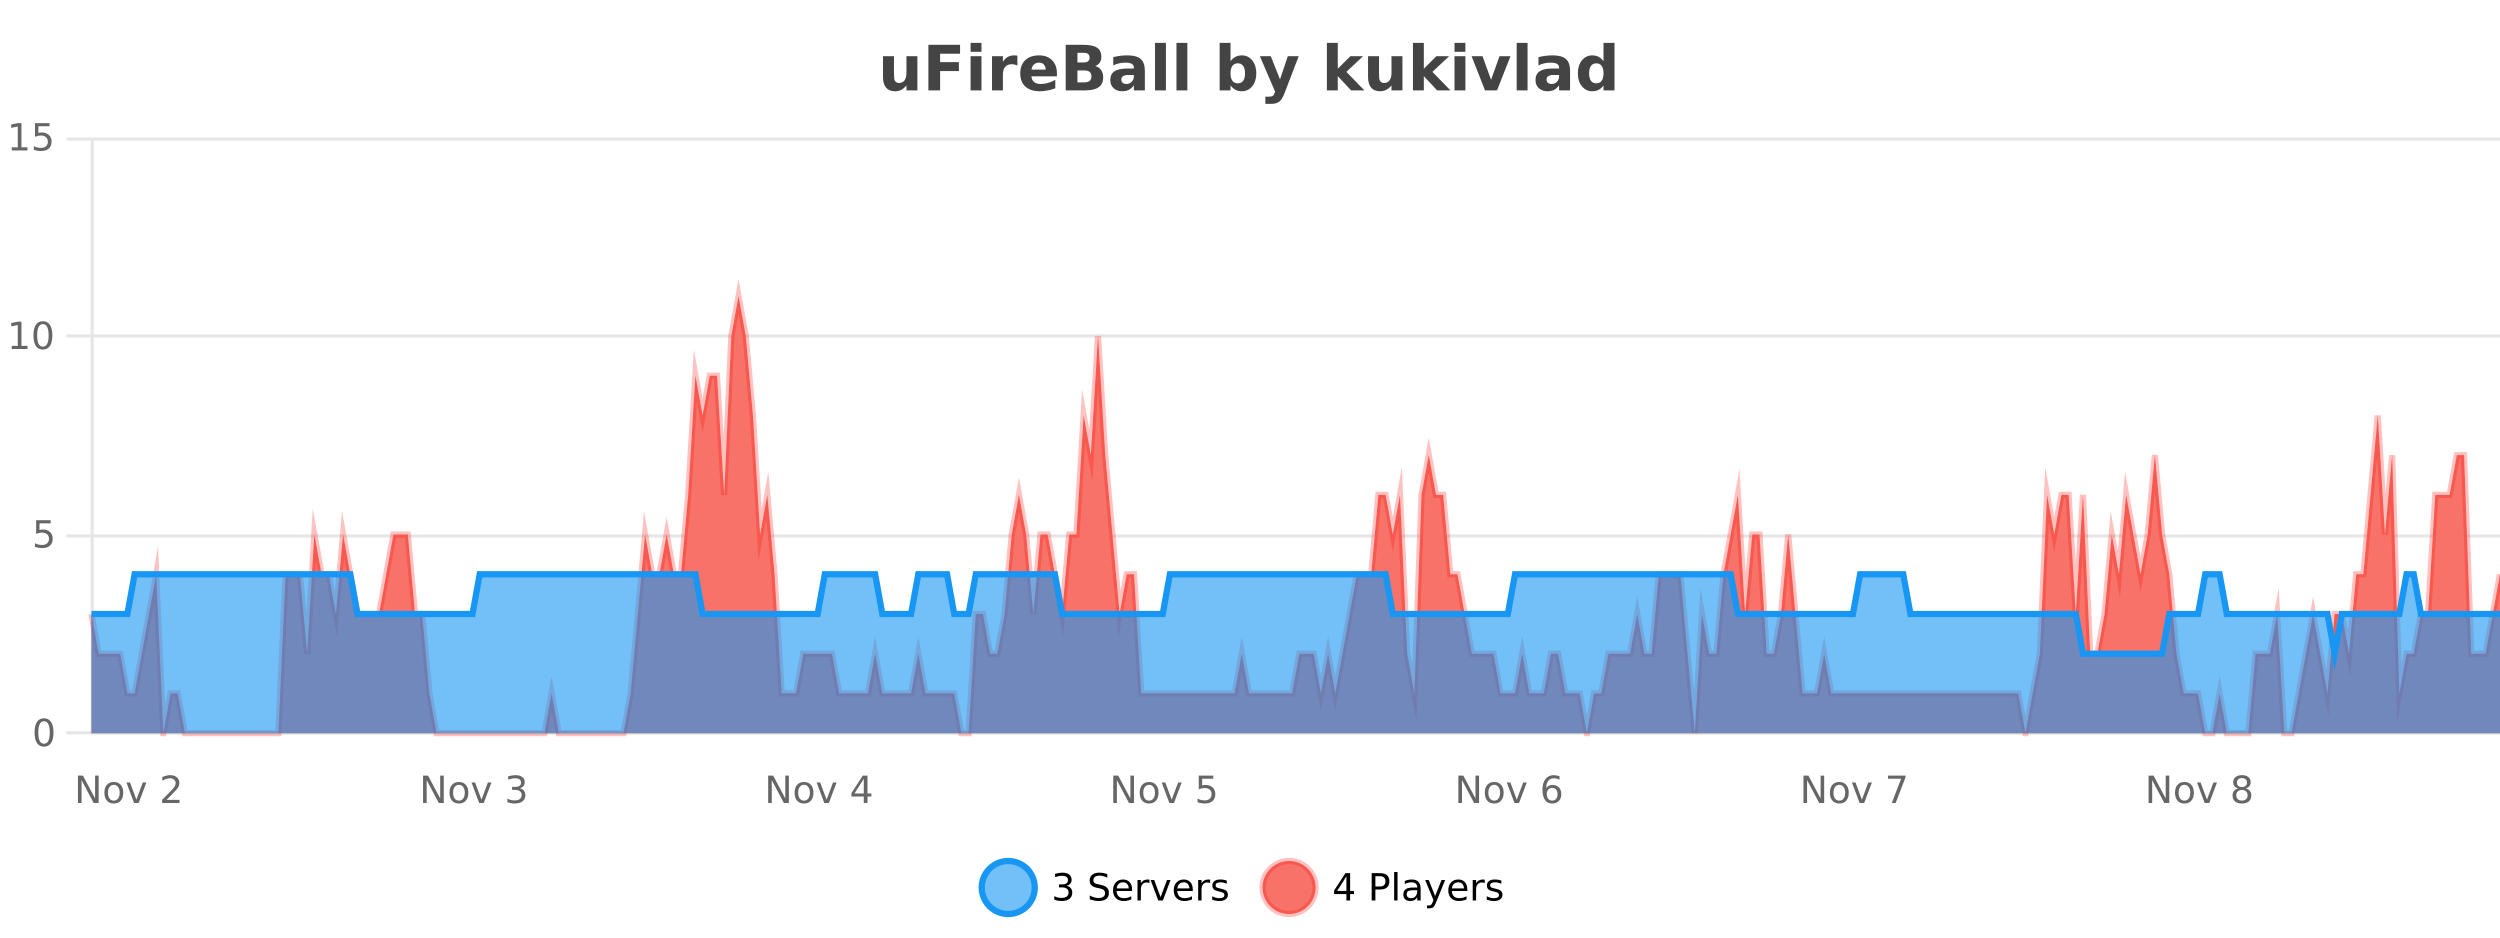 <?xml version="1.0" encoding="UTF-8"?>
<svg xmlns="http://www.w3.org/2000/svg" xmlns:xlink="http://www.w3.org/1999/xlink" width="800pt" height="300pt" viewBox="0 0 800 300" version="1.1">
<defs>
<clipPath id="clip1">
  <path d="M 285 263 L 360 263 L 360 300 L 285 300 Z M 285 263 "/>
</clipPath>
<clipPath id="clip2">
  <path d="M 375 263 L 450 263 L 450 300 L 375 300 Z M 375 263 "/>
</clipPath>
<clipPath id="clip3">
  <path d="M 29.27 94 L 800 94 L 800 234.602 L 29.27 234.602 Z M 29.27 94 "/>
</clipPath>
<clipPath id="clip4">
  <path d="M 28.27 66 L 800 66 L 800 235.602 L 28.27 235.602 Z M 28.27 66 "/>
</clipPath>
<clipPath id="clip5">
  <path d="M 29.27 183 L 800 183 L 800 234.602 L 29.27 234.602 Z M 29.27 183 "/>
</clipPath>
<clipPath id="clip6">
  <path d="M 28.27 155 L 800 155 L 800 235.602 L 28.27 235.602 Z M 28.27 155 "/>
</clipPath>
</defs>
<g id="surface1911421">
<rect x="0" y="0" width="800" height="300" style="fill:rgb(100%,100%,100%);fill-opacity:1;stroke:none;"/>
<path style="fill:none;stroke-width:1;stroke-linecap:butt;stroke-linejoin:miter;stroke:rgb(0%,0%,0%);stroke-opacity:0.098;stroke-miterlimit:10;" d="M 30 234.5 L 800 234.5 "/>
<path style="fill:none;stroke-width:1;stroke-linecap:butt;stroke-linejoin:miter;stroke:rgb(0%,0%,0%);stroke-opacity:0.098;stroke-miterlimit:10;" d="M 21.27 234.5 L 29 234.5 "/>
<path style="fill:none;stroke-width:1;stroke-linecap:butt;stroke-linejoin:miter;stroke:rgb(0%,0%,0%);stroke-opacity:0.098;stroke-miterlimit:10;" d="M 30 171.5 L 800 171.5 "/>
<path style="fill:none;stroke-width:1;stroke-linecap:butt;stroke-linejoin:miter;stroke:rgb(0%,0%,0%);stroke-opacity:0.098;stroke-miterlimit:10;" d="M 21.27 171.5 L 29 171.5 "/>
<path style="fill:none;stroke-width:1;stroke-linecap:butt;stroke-linejoin:miter;stroke:rgb(0%,0%,0%);stroke-opacity:0.098;stroke-miterlimit:10;" d="M 30 107.5 L 800 107.5 "/>
<path style="fill:none;stroke-width:1;stroke-linecap:butt;stroke-linejoin:miter;stroke:rgb(0%,0%,0%);stroke-opacity:0.098;stroke-miterlimit:10;" d="M 21.27 107.5 L 29 107.5 "/>
<path style="fill:none;stroke-width:1;stroke-linecap:butt;stroke-linejoin:miter;stroke:rgb(0%,0%,0%);stroke-opacity:0.098;stroke-miterlimit:10;" d="M 30 44.5 L 800 44.5 "/>
<path style="fill:none;stroke-width:1;stroke-linecap:butt;stroke-linejoin:miter;stroke:rgb(0%,0%,0%);stroke-opacity:0.098;stroke-miterlimit:10;" d="M 21.27 44.5 L 29 44.5 "/>
<path style=" stroke:none;fill-rule:nonzero;fill:rgb(9.02%,58.824%,95.294%);fill-opacity:0.6;" d="M 331.121 284 C 331.121 288.688 327.324 292.484 322.637 292.484 C 317.953 292.484 314.152 288.688 314.152 284 C 314.152 279.312 317.953 275.516 322.637 275.516 C 327.324 275.516 331.121 279.312 331.121 284 Z M 331.121 284 "/>
<g clip-path="url(#clip1)" clip-rule="nonzero">
<path style="fill:none;stroke-width:2;stroke-linecap:butt;stroke-linejoin:miter;stroke:rgb(9.02%,58.824%,95.294%);stroke-opacity:1;stroke-miterlimit:10;" d="M 331.121 284 C 331.121 288.688 327.324 292.484 322.637 292.484 C 317.953 292.484 314.152 288.688 314.152 284 C 314.152 279.312 317.953 275.516 322.637 275.516 C 327.324 275.516 331.121 279.312 331.121 284 Z M 331.121 284 "/>
</g>
<path style=" stroke:none;fill-rule:nonzero;fill:rgb(0%,0%,0%);fill-opacity:1;" d="M 341.328 283.438 C 341.891 283.562 342.328 283.82 342.641 284.203 C 342.961 284.578 343.125 285.047 343.125 285.609 C 343.125 286.477 342.828 287.148 342.234 287.625 C 341.641 288.094 340.797 288.328 339.703 288.328 C 339.336 288.328 338.957 288.289 338.562 288.219 C 338.176 288.148 337.781 288.039 337.375 287.891 L 337.375 286.75 C 337.695 286.938 338.051 287.086 338.438 287.188 C 338.832 287.281 339.242 287.328 339.672 287.328 C 340.41 287.328 340.973 287.184 341.359 286.891 C 341.754 286.602 341.953 286.172 341.953 285.609 C 341.953 285.102 341.77 284.699 341.406 284.406 C 341.039 284.117 340.539 283.969 339.906 283.969 L 338.875 283.969 L 338.875 283 L 339.953 283 C 340.523 283 340.969 282.887 341.281 282.656 C 341.594 282.418 341.75 282.078 341.75 281.641 C 341.75 281.195 341.586 280.852 341.266 280.609 C 340.953 280.371 340.5 280.25 339.906 280.25 C 339.57 280.25 339.219 280.289 338.844 280.359 C 338.477 280.422 338.07 280.527 337.625 280.672 L 337.625 279.625 C 338.082 279.5 338.504 279.406 338.891 279.344 C 339.285 279.281 339.656 279.25 340 279.25 C 340.906 279.25 341.617 279.453 342.141 279.859 C 342.66 280.266 342.922 280.82 342.922 281.516 C 342.922 282.008 342.781 282.418 342.5 282.75 C 342.227 283.086 341.836 283.312 341.328 283.438 Z M 354.32 279.688 L 354.32 280.844 C 353.871 280.637 353.445 280.48 353.039 280.375 C 352.641 280.262 352.262 280.203 351.898 280.203 C 351.25 280.203 350.75 280.328 350.398 280.578 C 350.055 280.828 349.883 281.188 349.883 281.656 C 349.883 282.043 349.996 282.336 350.227 282.531 C 350.453 282.73 350.898 282.887 351.555 283 L 352.258 283.156 C 353.141 283.324 353.793 283.621 354.211 284.047 C 354.637 284.465 354.852 285.027 354.852 285.734 C 354.852 286.59 354.562 287.234 353.992 287.672 C 353.43 288.109 352.594 288.328 351.492 288.328 C 351.086 288.328 350.648 288.281 350.18 288.188 C 349.711 288.094 349.227 287.953 348.727 287.766 L 348.727 286.547 C 349.203 286.82 349.672 287.023 350.133 287.156 C 350.602 287.293 351.055 287.359 351.492 287.359 C 352.168 287.359 352.688 287.23 353.055 286.969 C 353.43 286.699 353.617 286.32 353.617 285.828 C 353.617 285.402 353.48 285.07 353.211 284.828 C 352.949 284.578 352.516 284.398 351.914 284.281 L 351.195 284.141 C 350.309 283.965 349.668 283.688 349.273 283.312 C 348.887 282.938 348.695 282.418 348.695 281.75 C 348.695 280.969 348.965 280.359 349.508 279.922 C 350.047 279.477 350.797 279.25 351.758 279.25 C 352.172 279.25 352.59 279.289 353.008 279.359 C 353.434 279.434 353.871 279.543 354.32 279.688 Z M 362.266 284.609 L 362.266 285.125 L 357.297 285.125 C 357.348 285.875 357.57 286.445 357.969 286.828 C 358.375 287.215 358.93 287.406 359.641 287.406 C 360.055 287.406 360.457 287.359 360.844 287.266 C 361.238 287.164 361.629 287.008 362.016 286.797 L 362.016 287.828 C 361.617 287.984 361.219 288.105 360.812 288.188 C 360.406 288.281 359.992 288.328 359.578 288.328 C 358.535 288.328 357.707 288.027 357.094 287.422 C 356.477 286.809 356.172 285.98 356.172 284.938 C 356.172 283.867 356.461 283.016 357.047 282.391 C 357.629 281.758 358.41 281.438 359.391 281.438 C 360.273 281.438 360.973 281.727 361.484 282.297 C 362.004 282.859 362.266 283.633 362.266 284.609 Z M 361.188 284.281 C 361.176 283.699 361.008 283.23 360.688 282.875 C 360.363 282.523 359.938 282.344 359.406 282.344 C 358.801 282.344 358.316 282.516 357.953 282.859 C 357.598 283.203 357.395 283.684 357.344 284.297 Z M 367.836 282.594 C 367.711 282.531 367.574 282.484 367.43 282.453 C 367.293 282.414 367.137 282.391 366.961 282.391 C 366.355 282.391 365.887 282.59 365.555 282.984 C 365.23 283.383 365.07 283.953 365.07 284.703 L 365.07 288.156 L 363.992 288.156 L 363.992 281.594 L 365.07 281.594 L 365.07 282.609 C 365.297 282.215 365.594 281.922 365.961 281.734 C 366.324 281.539 366.766 281.438 367.289 281.438 C 367.359 281.438 367.438 281.445 367.523 281.453 C 367.617 281.465 367.715 281.48 367.82 281.5 Z M 368.195 281.594 L 369.336 281.594 L 371.383 287.094 L 373.445 281.594 L 374.586 281.594 L 372.117 288.156 L 370.648 288.156 Z M 381.688 284.609 L 381.688 285.125 L 376.719 285.125 C 376.77 285.875 376.992 286.445 377.391 286.828 C 377.797 287.215 378.352 287.406 379.062 287.406 C 379.477 287.406 379.879 287.359 380.266 287.266 C 380.66 287.164 381.051 287.008 381.438 286.797 L 381.438 287.828 C 381.039 287.984 380.641 288.105 380.234 288.188 C 379.828 288.281 379.414 288.328 379 288.328 C 377.957 288.328 377.129 288.027 376.516 287.422 C 375.898 286.809 375.594 285.98 375.594 284.938 C 375.594 283.867 375.883 283.016 376.469 282.391 C 377.051 281.758 377.832 281.438 378.812 281.438 C 379.695 281.438 380.395 281.727 380.906 282.297 C 381.426 282.859 381.688 283.633 381.688 284.609 Z M 380.609 284.281 C 380.598 283.699 380.43 283.23 380.109 282.875 C 379.785 282.523 379.359 282.344 378.828 282.344 C 378.223 282.344 377.738 282.516 377.375 282.859 C 377.02 283.203 376.816 283.684 376.766 284.297 Z M 387.258 282.594 C 387.133 282.531 386.996 282.484 386.852 282.453 C 386.715 282.414 386.559 282.391 386.383 282.391 C 385.777 282.391 385.309 282.59 384.977 282.984 C 384.652 283.383 384.492 283.953 384.492 284.703 L 384.492 288.156 L 383.414 288.156 L 383.414 281.594 L 384.492 281.594 L 384.492 282.609 C 384.719 282.215 385.016 281.922 385.383 281.734 C 385.746 281.539 386.188 281.438 386.711 281.438 C 386.781 281.438 386.859 281.445 386.945 281.453 C 387.039 281.465 387.137 281.48 387.242 281.5 Z M 392.562 281.781 L 392.562 282.812 C 392.258 282.656 391.941 282.543 391.609 282.469 C 391.285 282.387 390.945 282.344 390.594 282.344 C 390.062 282.344 389.66 282.43 389.391 282.594 C 389.117 282.75 388.984 282.996 388.984 283.328 C 388.984 283.578 389.078 283.777 389.266 283.922 C 389.461 284.059 389.852 284.188 390.438 284.312 L 390.797 284.406 C 391.566 284.562 392.113 284.793 392.438 285.094 C 392.758 285.398 392.922 285.812 392.922 286.344 C 392.922 286.961 392.676 287.445 392.188 287.797 C 391.707 288.152 391.047 288.328 390.203 288.328 C 389.848 288.328 389.477 288.289 389.094 288.219 C 388.719 288.156 388.32 288.059 387.906 287.922 L 387.906 286.797 C 388.301 287.008 388.691 287.164 389.078 287.266 C 389.461 287.371 389.848 287.422 390.234 287.422 C 390.734 287.422 391.117 287.34 391.391 287.172 C 391.672 286.996 391.812 286.746 391.812 286.422 C 391.812 286.133 391.711 285.906 391.516 285.75 C 391.316 285.594 390.883 285.445 390.219 285.297 L 389.844 285.219 C 389.176 285.074 388.691 284.855 388.391 284.562 C 388.098 284.273 387.953 283.875 387.953 283.375 C 387.953 282.75 388.172 282.273 388.609 281.938 C 389.047 281.605 389.664 281.438 390.469 281.438 C 390.863 281.438 391.238 281.469 391.594 281.531 C 391.945 281.586 392.27 281.668 392.562 281.781 Z M 332.637 277.016 "/>
<path style=" stroke:none;fill-rule:nonzero;fill:rgb(96.863%,44.706%,40.784%);fill-opacity:1;" d="M 420.988 284 C 420.988 288.688 417.191 292.484 412.504 292.484 C 407.82 292.484 404.02 288.688 404.02 284 C 404.02 279.312 407.82 275.516 412.504 275.516 C 417.191 275.516 420.988 279.312 420.988 284 Z M 420.988 284 "/>
<g clip-path="url(#clip2)" clip-rule="nonzero">
<path style="fill:none;stroke-width:2;stroke-linecap:butt;stroke-linejoin:miter;stroke:rgb(100%,4.706%,0%);stroke-opacity:0.247;stroke-miterlimit:10;" d="M 420.988 284 C 420.988 288.688 417.191 292.484 412.504 292.484 C 407.82 292.484 404.02 288.688 404.02 284 C 404.02 279.312 407.82 275.516 412.504 275.516 C 417.191 275.516 420.988 279.312 420.988 284 Z M 420.988 284 "/>
</g>
<path style=" stroke:none;fill-rule:nonzero;fill:rgb(0%,0%,0%);fill-opacity:1;" d="M 430.852 280.438 L 427.867 285.109 L 430.852 285.109 Z M 430.539 279.406 L 432.039 279.406 L 432.039 285.109 L 433.289 285.109 L 433.289 286.094 L 432.039 286.094 L 432.039 288.156 L 430.852 288.156 L 430.852 286.094 L 426.914 286.094 L 426.914 284.953 Z M 440.125 280.375 L 440.125 283.672 L 441.609 283.672 C 442.16 283.672 442.586 283.531 442.891 283.25 C 443.191 282.961 443.344 282.547 443.344 282.016 C 443.344 281.496 443.191 281.094 442.891 280.812 C 442.586 280.523 442.16 280.375 441.609 280.375 Z M 438.938 279.406 L 441.609 279.406 C 442.598 279.406 443.344 279.633 443.844 280.078 C 444.344 280.516 444.594 281.164 444.594 282.016 C 444.594 282.883 444.344 283.539 443.844 283.984 C 443.344 284.422 442.598 284.641 441.609 284.641 L 440.125 284.641 L 440.125 288.156 L 438.938 288.156 Z M 446.129 279.031 L 447.207 279.031 L 447.207 288.156 L 446.129 288.156 Z M 452.445 284.859 C 451.578 284.859 450.977 284.961 450.633 285.156 C 450.297 285.355 450.133 285.695 450.133 286.172 C 450.133 286.559 450.258 286.867 450.508 287.094 C 450.766 287.312 451.109 287.422 451.539 287.422 C 452.141 287.422 452.621 287.215 452.977 286.797 C 453.34 286.371 453.523 285.805 453.523 285.094 L 453.523 284.859 Z M 454.602 284.406 L 454.602 288.156 L 453.523 288.156 L 453.523 287.156 C 453.273 287.555 452.965 287.852 452.602 288.047 C 452.234 288.234 451.789 288.328 451.258 288.328 C 450.578 288.328 450.043 288.141 449.648 287.766 C 449.25 287.383 449.055 286.875 449.055 286.25 C 449.055 285.512 449.297 284.953 449.789 284.578 C 450.289 284.203 451.027 284.016 452.008 284.016 L 453.523 284.016 L 453.523 283.906 C 453.523 283.406 453.355 283.023 453.023 282.75 C 452.699 282.48 452.246 282.344 451.664 282.344 C 451.289 282.344 450.918 282.391 450.555 282.484 C 450.199 282.578 449.859 282.715 449.539 282.891 L 449.539 281.891 C 449.934 281.734 450.312 281.621 450.68 281.547 C 451.055 281.477 451.418 281.438 451.773 281.438 C 452.719 281.438 453.43 281.684 453.898 282.172 C 454.367 282.664 454.602 283.406 454.602 284.406 Z M 459.551 288.766 C 459.246 289.547 458.949 290.055 458.66 290.297 C 458.367 290.535 457.98 290.656 457.504 290.656 L 456.645 290.656 L 456.645 289.75 L 457.27 289.75 C 457.57 289.75 457.801 289.676 457.957 289.531 C 458.121 289.395 458.305 289.066 458.504 288.547 L 458.707 288.047 L 456.051 281.594 L 457.191 281.594 L 459.238 286.719 L 461.301 281.594 L 462.441 281.594 Z M 469.543 284.609 L 469.543 285.125 L 464.574 285.125 C 464.625 285.875 464.848 286.445 465.246 286.828 C 465.652 287.215 466.207 287.406 466.918 287.406 C 467.332 287.406 467.734 287.359 468.121 287.266 C 468.516 287.164 468.906 287.008 469.293 286.797 L 469.293 287.828 C 468.895 287.984 468.496 288.105 468.09 288.188 C 467.684 288.281 467.27 288.328 466.855 288.328 C 465.812 288.328 464.984 288.027 464.371 287.422 C 463.754 286.809 463.449 285.98 463.449 284.938 C 463.449 283.867 463.738 283.016 464.324 282.391 C 464.906 281.758 465.688 281.438 466.668 281.438 C 467.551 281.438 468.25 281.727 468.762 282.297 C 469.281 282.859 469.543 283.633 469.543 284.609 Z M 468.465 284.281 C 468.453 283.699 468.285 283.23 467.965 282.875 C 467.641 282.523 467.215 282.344 466.684 282.344 C 466.078 282.344 465.594 282.516 465.23 282.859 C 464.875 283.203 464.672 283.684 464.621 284.297 Z M 475.113 282.594 C 474.988 282.531 474.852 282.484 474.707 282.453 C 474.57 282.414 474.414 282.391 474.238 282.391 C 473.633 282.391 473.164 282.59 472.832 282.984 C 472.508 283.383 472.348 283.953 472.348 284.703 L 472.348 288.156 L 471.27 288.156 L 471.27 281.594 L 472.348 281.594 L 472.348 282.609 C 472.574 282.215 472.871 281.922 473.238 281.734 C 473.602 281.539 474.043 281.438 474.566 281.438 C 474.637 281.438 474.715 281.445 474.801 281.453 C 474.895 281.465 474.992 281.48 475.098 281.5 Z M 480.422 281.781 L 480.422 282.812 C 480.117 282.656 479.801 282.543 479.469 282.469 C 479.145 282.387 478.805 282.344 478.453 282.344 C 477.922 282.344 477.52 282.43 477.25 282.594 C 476.977 282.75 476.844 282.996 476.844 283.328 C 476.844 283.578 476.938 283.777 477.125 283.922 C 477.32 284.059 477.711 284.188 478.297 284.312 L 478.656 284.406 C 479.426 284.562 479.973 284.793 480.297 285.094 C 480.617 285.398 480.781 285.812 480.781 286.344 C 480.781 286.961 480.535 287.445 480.047 287.797 C 479.566 288.152 478.906 288.328 478.062 288.328 C 477.707 288.328 477.336 288.289 476.953 288.219 C 476.578 288.156 476.18 288.059 475.766 287.922 L 475.766 286.797 C 476.16 287.008 476.551 287.164 476.938 287.266 C 477.32 287.371 477.707 287.422 478.094 287.422 C 478.594 287.422 478.977 287.34 479.25 287.172 C 479.531 286.996 479.672 286.746 479.672 286.422 C 479.672 286.133 479.57 285.906 479.375 285.75 C 479.176 285.594 478.742 285.445 478.078 285.297 L 477.703 285.219 C 477.035 285.074 476.551 284.855 476.25 284.562 C 475.957 284.273 475.812 283.875 475.812 283.375 C 475.812 282.75 476.031 282.273 476.469 281.938 C 476.906 281.605 477.523 281.438 478.328 281.438 C 478.723 281.438 479.098 281.469 479.453 281.531 C 479.805 281.586 480.129 281.668 480.422 281.781 Z M 422.504 277.016 "/>
<path style=" stroke:none;fill-rule:nonzero;fill:rgb(26.667%,26.667%,26.667%);fill-opacity:1;" d="M 282.562 24.656 L 282.562 17.984 L 286.078 17.984 L 286.078 19.078 C 286.078 19.672 286.07 20.418 286.062 21.312 C 286.062 22.211 286.062 22.805 286.062 23.094 C 286.062 23.98 286.082 24.617 286.125 25 C 286.176 25.387 286.254 25.668 286.359 25.844 C 286.504 26.074 286.691 26.25 286.922 26.375 C 287.148 26.5 287.414 26.562 287.719 26.562 C 288.445 26.562 289.02 26.281 289.438 25.719 C 289.852 25.156 290.062 24.383 290.062 23.391 L 290.062 17.984 L 293.562 17.984 L 293.562 28.922 L 290.062 28.922 L 290.062 27.344 C 289.531 27.98 288.969 28.449 288.375 28.75 C 287.789 29.051 287.145 29.203 286.438 29.203 C 285.176 29.203 284.211 28.82 283.547 28.047 C 282.891 27.266 282.562 26.137 282.562 24.656 Z M 297.082 14.344 L 307.223 14.344 L 307.223 17.188 L 300.832 17.188 L 300.832 19.891 L 306.848 19.891 L 306.848 22.734 L 300.832 22.734 L 300.832 28.922 L 297.082 28.922 Z M 310.586 17.984 L 314.07 17.984 L 314.07 28.922 L 310.586 28.922 Z M 310.586 13.719 L 314.07 13.719 L 314.07 16.578 L 310.586 16.578 Z M 325.57 20.969 C 325.258 20.824 324.949 20.719 324.648 20.656 C 324.344 20.586 324.043 20.547 323.742 20.547 C 322.836 20.547 322.137 20.836 321.648 21.406 C 321.168 21.98 320.93 22.805 320.93 23.875 L 320.93 28.922 L 317.445 28.922 L 317.445 17.984 L 320.93 17.984 L 320.93 19.781 C 321.375 19.062 321.891 18.543 322.477 18.219 C 323.059 17.887 323.758 17.719 324.57 17.719 C 324.695 17.719 324.824 17.727 324.961 17.734 C 325.094 17.746 325.293 17.766 325.555 17.797 Z M 338.211 23.422 L 338.211 24.422 L 330.039 24.422 C 330.121 25.246 330.418 25.859 330.93 26.266 C 331.438 26.672 332.148 26.875 333.055 26.875 C 333.793 26.875 334.547 26.766 335.32 26.547 C 336.09 26.328 336.883 26 337.695 25.562 L 337.695 28.25 C 336.871 28.562 336.043 28.797 335.211 28.953 C 334.387 29.117 333.562 29.203 332.742 29.203 C 330.762 29.203 329.219 28.703 328.117 27.703 C 327.023 26.695 326.477 25.281 326.477 23.469 C 326.477 21.68 327.012 20.273 328.086 19.25 C 329.168 18.23 330.652 17.719 332.539 17.719 C 334.258 17.719 335.633 18.242 336.664 19.281 C 337.695 20.312 338.211 21.695 338.211 23.422 Z M 334.617 22.266 C 334.617 21.602 334.422 21.062 334.039 20.656 C 333.652 20.25 333.148 20.047 332.523 20.047 C 331.844 20.047 331.293 20.242 330.867 20.625 C 330.449 21 330.188 21.547 330.086 22.266 Z M 346.855 19.984 C 347.449 19.984 347.895 19.855 348.199 19.594 C 348.512 19.336 348.668 18.949 348.668 18.438 C 348.668 17.938 348.512 17.559 348.199 17.297 C 347.895 17.039 347.449 16.906 346.855 16.906 L 344.777 16.906 L 344.777 19.984 Z M 346.98 26.359 C 347.738 26.359 348.309 26.203 348.684 25.891 C 349.066 25.57 349.262 25.086 349.262 24.438 C 349.262 23.805 349.074 23.328 348.699 23.016 C 348.324 22.703 347.75 22.547 346.98 22.547 L 344.777 22.547 L 344.777 26.359 Z M 350.48 21.125 C 351.293 21.355 351.918 21.789 352.355 22.422 C 352.801 23.047 353.027 23.82 353.027 24.734 C 353.027 26.141 352.547 27.195 351.59 27.891 C 350.641 28.578 349.199 28.922 347.262 28.922 L 341.027 28.922 L 341.027 14.344 L 346.668 14.344 C 348.688 14.344 350.152 14.652 351.059 15.266 C 351.973 15.871 352.434 16.852 352.434 18.203 C 352.434 18.914 352.266 19.516 351.934 20.016 C 351.598 20.508 351.113 20.875 350.48 21.125 Z M 361.008 24 C 360.277 24 359.73 24.125 359.367 24.375 C 359 24.617 358.82 24.98 358.82 25.469 C 358.82 25.906 358.965 26.25 359.258 26.5 C 359.559 26.75 359.969 26.875 360.492 26.875 C 361.148 26.875 361.699 26.641 362.148 26.172 C 362.605 25.703 362.836 25.117 362.836 24.406 L 362.836 24 Z M 366.352 22.688 L 366.352 28.922 L 362.836 28.922 L 362.836 27.297 C 362.367 27.965 361.836 28.449 361.242 28.75 C 360.656 29.051 359.945 29.203 359.102 29.203 C 357.977 29.203 357.059 28.875 356.352 28.219 C 355.641 27.555 355.289 26.695 355.289 25.641 C 355.289 24.359 355.727 23.422 356.602 22.828 C 357.484 22.227 358.875 21.922 360.773 21.922 L 362.836 21.922 L 362.836 21.641 C 362.836 21.09 362.617 20.688 362.18 20.438 C 361.742 20.18 361.059 20.047 360.133 20.047 C 359.383 20.047 358.684 20.125 358.039 20.281 C 357.391 20.43 356.793 20.648 356.242 20.938 L 356.242 18.281 C 356.992 18.094 357.742 17.953 358.492 17.859 C 359.25 17.766 360.012 17.719 360.773 17.719 C 362.742 17.719 364.164 18.109 365.039 18.891 C 365.914 19.664 366.352 20.93 366.352 22.688 Z M 369.609 13.719 L 373.094 13.719 L 373.094 28.922 L 369.609 28.922 Z M 376.469 13.719 L 379.953 13.719 L 379.953 28.922 L 376.469 28.922 Z M 396.098 26.672 C 396.848 26.672 397.418 26.402 397.816 25.859 C 398.211 25.309 398.41 24.512 398.41 23.469 C 398.41 22.43 398.211 21.637 397.816 21.094 C 397.418 20.543 396.848 20.266 396.098 20.266 C 395.348 20.266 394.77 20.543 394.363 21.094 C 393.965 21.637 393.77 22.43 393.77 23.469 C 393.77 24.5 393.965 25.293 394.363 25.844 C 394.77 26.398 395.348 26.672 396.098 26.672 Z M 393.77 19.578 C 394.258 18.945 394.793 18.477 395.379 18.172 C 395.961 17.871 396.633 17.719 397.395 17.719 C 398.746 17.719 399.855 18.258 400.723 19.328 C 401.586 20.402 402.02 21.781 402.02 23.469 C 402.02 25.148 401.586 26.523 400.723 27.594 C 399.855 28.668 398.746 29.203 397.395 29.203 C 396.633 29.203 395.961 29.051 395.379 28.75 C 394.793 28.449 394.258 27.98 393.77 27.344 L 393.77 28.922 L 390.285 28.922 L 390.285 13.719 L 393.77 13.719 Z M 403.164 17.984 L 406.648 17.984 L 409.602 25.406 L 412.102 17.984 L 415.586 17.984 L 410.992 29.953 C 410.531 31.172 409.992 32.02 409.367 32.5 C 408.75 32.988 407.945 33.234 406.945 33.234 L 404.914 33.234 L 404.914 30.938 L 406.008 30.938 C 406.602 30.938 407.031 30.844 407.305 30.656 C 407.574 30.469 407.781 30.129 407.93 29.641 L 408.039 29.344 Z M 424.602 13.719 L 428.086 13.719 L 428.086 22 L 432.117 17.984 L 436.18 17.984 L 430.836 23 L 436.602 28.922 L 432.352 28.922 L 428.086 24.359 L 428.086 28.922 L 424.602 28.922 Z M 437.777 24.656 L 437.777 17.984 L 441.293 17.984 L 441.293 19.078 C 441.293 19.672 441.285 20.418 441.277 21.312 C 441.277 22.211 441.277 22.805 441.277 23.094 C 441.277 23.98 441.297 24.617 441.34 25 C 441.391 25.387 441.469 25.668 441.574 25.844 C 441.719 26.074 441.906 26.25 442.137 26.375 C 442.363 26.5 442.629 26.562 442.934 26.562 C 443.66 26.562 444.234 26.281 444.652 25.719 C 445.066 25.156 445.277 24.383 445.277 23.391 L 445.277 17.984 L 448.777 17.984 L 448.777 28.922 L 445.277 28.922 L 445.277 27.344 C 444.746 27.98 444.184 28.449 443.59 28.75 C 443.004 29.051 442.359 29.203 441.652 29.203 C 440.391 29.203 439.426 28.82 438.762 28.047 C 438.105 27.266 437.777 26.137 437.777 24.656 Z M 452.141 13.719 L 455.625 13.719 L 455.625 22 L 459.656 17.984 L 463.719 17.984 L 458.375 23 L 464.141 28.922 L 459.891 28.922 L 455.625 24.359 L 455.625 28.922 L 452.141 28.922 Z M 465.441 17.984 L 468.926 17.984 L 468.926 28.922 L 465.441 28.922 Z M 465.441 13.719 L 468.926 13.719 L 468.926 16.578 L 465.441 16.578 Z M 470.906 17.984 L 474.406 17.984 L 477.141 25.547 L 479.844 17.984 L 483.359 17.984 L 479.047 28.922 L 475.203 28.922 Z M 485.336 13.719 L 488.82 13.719 L 488.82 28.922 L 485.336 28.922 Z M 497.078 24 C 496.348 24 495.801 24.125 495.438 24.375 C 495.07 24.617 494.891 24.98 494.891 25.469 C 494.891 25.906 495.035 26.25 495.328 26.5 C 495.629 26.75 496.039 26.875 496.562 26.875 C 497.219 26.875 497.77 26.641 498.219 26.172 C 498.676 25.703 498.906 25.117 498.906 24.406 L 498.906 24 Z M 502.422 22.688 L 502.422 28.922 L 498.906 28.922 L 498.906 27.297 C 498.438 27.965 497.906 28.449 497.312 28.75 C 496.727 29.051 496.016 29.203 495.172 29.203 C 494.047 29.203 493.129 28.875 492.422 28.219 C 491.711 27.555 491.359 26.695 491.359 25.641 C 491.359 24.359 491.797 23.422 492.672 22.828 C 493.555 22.227 494.945 21.922 496.844 21.922 L 498.906 21.922 L 498.906 21.641 C 498.906 21.09 498.688 20.688 498.25 20.438 C 497.812 20.18 497.129 20.047 496.203 20.047 C 495.453 20.047 494.754 20.125 494.109 20.281 C 493.461 20.43 492.863 20.648 492.312 20.938 L 492.312 18.281 C 493.062 18.094 493.812 17.953 494.562 17.859 C 495.32 17.766 496.082 17.719 496.844 17.719 C 498.812 17.719 500.234 18.109 501.109 18.891 C 501.984 19.664 502.422 20.93 502.422 22.688 Z M 513.125 19.578 L 513.125 13.719 L 516.641 13.719 L 516.641 28.922 L 513.125 28.922 L 513.125 27.344 C 512.645 27.992 512.113 28.465 511.531 28.766 C 510.945 29.055 510.273 29.203 509.516 29.203 C 508.172 29.203 507.066 28.668 506.203 27.594 C 505.336 26.523 504.906 25.148 504.906 23.469 C 504.906 21.781 505.336 20.402 506.203 19.328 C 507.066 18.258 508.172 17.719 509.516 17.719 C 510.273 17.719 510.945 17.871 511.531 18.172 C 512.113 18.477 512.645 18.945 513.125 19.578 Z M 510.812 26.672 C 511.562 26.672 512.133 26.402 512.531 25.859 C 512.926 25.309 513.125 24.512 513.125 23.469 C 513.125 22.43 512.926 21.637 512.531 21.094 C 512.133 20.543 511.562 20.266 510.812 20.266 C 510.07 20.266 509.504 20.543 509.109 21.094 C 508.711 21.637 508.516 22.43 508.516 23.469 C 508.516 24.512 508.711 25.309 509.109 25.859 C 509.504 26.402 510.07 26.672 510.812 26.672 Z M 281 10.359 "/>
<path style="fill:none;stroke-width:1;stroke-linecap:butt;stroke-linejoin:miter;stroke:rgb(0%,0%,0%);stroke-opacity:0.098;stroke-miterlimit:10;" d="M 29 234.5 L 801 234.5 "/>
<path style=" stroke:none;fill-rule:nonzero;fill:rgb(40%,40%,40%);fill-opacity:1;" d="M 24.945 248.203 L 26.539 248.203 L 30.43 255.516 L 30.43 248.203 L 31.57 248.203 L 31.57 256.953 L 29.977 256.953 L 26.102 249.641 L 26.102 256.953 L 24.945 256.953 Z M 36.422 251.141 C 35.848 251.141 35.391 251.371 35.047 251.828 C 34.711 252.277 34.547 252.891 34.547 253.672 C 34.547 254.465 34.711 255.086 35.047 255.531 C 35.379 255.98 35.836 256.203 36.422 256.203 C 36.992 256.203 37.445 255.98 37.781 255.531 C 38.125 255.074 38.297 254.453 38.297 253.672 C 38.297 252.902 38.125 252.289 37.781 251.828 C 37.445 251.371 36.992 251.141 36.422 251.141 Z M 36.422 250.234 C 37.359 250.234 38.094 250.543 38.625 251.156 C 39.164 251.762 39.438 252.602 39.438 253.672 C 39.438 254.746 39.164 255.59 38.625 256.203 C 38.094 256.82 37.359 257.125 36.422 257.125 C 35.484 257.125 34.742 256.82 34.203 256.203 C 33.672 255.59 33.406 254.746 33.406 253.672 C 33.406 252.602 33.672 251.762 34.203 251.156 C 34.742 250.543 35.484 250.234 36.422 250.234 Z M 40.453 250.391 L 41.594 250.391 L 43.641 255.891 L 45.703 250.391 L 46.844 250.391 L 44.375 256.953 L 42.906 256.953 Z M 53.305 255.953 L 57.445 255.953 L 57.445 256.953 L 51.883 256.953 L 51.883 255.953 C 52.328 255.496 52.938 254.875 53.711 254.094 C 54.492 253.305 54.98 252.793 55.18 252.562 C 55.562 252.148 55.828 251.793 55.977 251.5 C 56.133 251.199 56.211 250.906 56.211 250.625 C 56.211 250.156 56.043 249.777 55.711 249.484 C 55.387 249.195 54.965 249.047 54.445 249.047 C 54.07 249.047 53.672 249.109 53.258 249.234 C 52.852 249.359 52.414 249.559 51.945 249.828 L 51.945 248.625 C 52.422 248.438 52.867 248.297 53.273 248.203 C 53.688 248.102 54.07 248.047 54.414 248.047 C 55.32 248.047 56.043 248.277 56.586 248.734 C 57.125 249.184 57.398 249.789 57.398 250.547 C 57.398 250.902 57.328 251.242 57.195 251.562 C 57.059 251.887 56.812 252.266 56.461 252.703 C 56.355 252.82 56.043 253.148 55.523 253.688 C 55 254.23 54.262 254.984 53.305 255.953 Z M 23.773 245.816 "/>
<path style=" stroke:none;fill-rule:nonzero;fill:rgb(40%,40%,40%);fill-opacity:1;" d="M 135.379 248.203 L 136.973 248.203 L 140.863 255.516 L 140.863 248.203 L 142.004 248.203 L 142.004 256.953 L 140.41 256.953 L 136.535 249.641 L 136.535 256.953 L 135.379 256.953 Z M 146.855 251.141 C 146.281 251.141 145.824 251.371 145.48 251.828 C 145.145 252.277 144.98 252.891 144.98 253.672 C 144.98 254.465 145.145 255.086 145.48 255.531 C 145.812 255.98 146.27 256.203 146.855 256.203 C 147.426 256.203 147.879 255.98 148.215 255.531 C 148.559 255.074 148.73 254.453 148.73 253.672 C 148.73 252.902 148.559 252.289 148.215 251.828 C 147.879 251.371 147.426 251.141 146.855 251.141 Z M 146.855 250.234 C 147.793 250.234 148.527 250.543 149.059 251.156 C 149.598 251.762 149.871 252.602 149.871 253.672 C 149.871 254.746 149.598 255.59 149.059 256.203 C 148.527 256.82 147.793 257.125 146.855 257.125 C 145.918 257.125 145.176 256.82 144.637 256.203 C 144.105 255.59 143.84 254.746 143.84 253.672 C 143.84 252.602 144.105 251.762 144.637 251.156 C 145.176 250.543 145.918 250.234 146.855 250.234 Z M 150.883 250.391 L 152.023 250.391 L 154.07 255.891 L 156.133 250.391 L 157.273 250.391 L 154.805 256.953 L 153.336 256.953 Z M 166.316 252.234 C 166.879 252.359 167.316 252.617 167.629 253 C 167.949 253.375 168.113 253.844 168.113 254.406 C 168.113 255.273 167.816 255.945 167.223 256.422 C 166.629 256.891 165.785 257.125 164.691 257.125 C 164.324 257.125 163.945 257.086 163.551 257.016 C 163.164 256.945 162.77 256.836 162.363 256.688 L 162.363 255.547 C 162.684 255.734 163.039 255.883 163.426 255.984 C 163.82 256.078 164.23 256.125 164.66 256.125 C 165.398 256.125 165.961 255.98 166.348 255.688 C 166.742 255.398 166.941 254.969 166.941 254.406 C 166.941 253.898 166.758 253.496 166.395 253.203 C 166.027 252.914 165.527 252.766 164.895 252.766 L 163.863 252.766 L 163.863 251.797 L 164.941 251.797 C 165.512 251.797 165.957 251.684 166.27 251.453 C 166.582 251.215 166.738 250.875 166.738 250.438 C 166.738 249.992 166.574 249.648 166.254 249.406 C 165.941 249.168 165.488 249.047 164.895 249.047 C 164.559 249.047 164.207 249.086 163.832 249.156 C 163.465 249.219 163.059 249.324 162.613 249.469 L 162.613 248.422 C 163.07 248.297 163.492 248.203 163.879 248.141 C 164.273 248.078 164.645 248.047 164.988 248.047 C 165.895 248.047 166.605 248.25 167.129 248.656 C 167.648 249.062 167.91 249.617 167.91 250.312 C 167.91 250.805 167.77 251.215 167.488 251.547 C 167.215 251.883 166.824 252.109 166.316 252.234 Z M 134.207 245.816 "/>
<path style=" stroke:none;fill-rule:nonzero;fill:rgb(40%,40%,40%);fill-opacity:1;" d="M 245.812 248.203 L 247.406 248.203 L 251.297 255.516 L 251.297 248.203 L 252.438 248.203 L 252.438 256.953 L 250.844 256.953 L 246.969 249.641 L 246.969 256.953 L 245.812 256.953 Z M 257.289 251.141 C 256.715 251.141 256.258 251.371 255.914 251.828 C 255.578 252.277 255.414 252.891 255.414 253.672 C 255.414 254.465 255.578 255.086 255.914 255.531 C 256.246 255.98 256.703 256.203 257.289 256.203 C 257.859 256.203 258.312 255.98 258.648 255.531 C 258.992 255.074 259.164 254.453 259.164 253.672 C 259.164 252.902 258.992 252.289 258.648 251.828 C 258.312 251.371 257.859 251.141 257.289 251.141 Z M 257.289 250.234 C 258.227 250.234 258.961 250.543 259.492 251.156 C 260.031 251.762 260.305 252.602 260.305 253.672 C 260.305 254.746 260.031 255.59 259.492 256.203 C 258.961 256.82 258.227 257.125 257.289 257.125 C 256.352 257.125 255.609 256.82 255.07 256.203 C 254.539 255.59 254.273 254.746 254.273 253.672 C 254.273 252.602 254.539 251.762 255.07 251.156 C 255.609 250.543 256.352 250.234 257.289 250.234 Z M 261.32 250.391 L 262.461 250.391 L 264.508 255.891 L 266.57 250.391 L 267.711 250.391 L 265.242 256.953 L 263.773 256.953 Z M 276.406 249.234 L 273.422 253.906 L 276.406 253.906 Z M 276.094 248.203 L 277.594 248.203 L 277.594 253.906 L 278.844 253.906 L 278.844 254.891 L 277.594 254.891 L 277.594 256.953 L 276.406 256.953 L 276.406 254.891 L 272.469 254.891 L 272.469 253.75 Z M 244.641 245.816 "/>
<path style=" stroke:none;fill-rule:nonzero;fill:rgb(40%,40%,40%);fill-opacity:1;" d="M 356.242 248.203 L 357.836 248.203 L 361.727 255.516 L 361.727 248.203 L 362.867 248.203 L 362.867 256.953 L 361.273 256.953 L 357.398 249.641 L 357.398 256.953 L 356.242 256.953 Z M 367.719 251.141 C 367.145 251.141 366.688 251.371 366.344 251.828 C 366.008 252.277 365.844 252.891 365.844 253.672 C 365.844 254.465 366.008 255.086 366.344 255.531 C 366.676 255.98 367.133 256.203 367.719 256.203 C 368.289 256.203 368.742 255.98 369.078 255.531 C 369.422 255.074 369.594 254.453 369.594 253.672 C 369.594 252.902 369.422 252.289 369.078 251.828 C 368.742 251.371 368.289 251.141 367.719 251.141 Z M 367.719 250.234 C 368.656 250.234 369.391 250.543 369.922 251.156 C 370.461 251.762 370.734 252.602 370.734 253.672 C 370.734 254.746 370.461 255.59 369.922 256.203 C 369.391 256.82 368.656 257.125 367.719 257.125 C 366.781 257.125 366.039 256.82 365.5 256.203 C 364.969 255.59 364.703 254.746 364.703 253.672 C 364.703 252.602 364.969 251.762 365.5 251.156 C 366.039 250.543 366.781 250.234 367.719 250.234 Z M 371.75 250.391 L 372.891 250.391 L 374.938 255.891 L 377 250.391 L 378.141 250.391 L 375.672 256.953 L 374.203 256.953 Z M 383.602 248.203 L 388.242 248.203 L 388.242 249.203 L 384.68 249.203 L 384.68 251.344 C 384.855 251.281 385.027 251.242 385.195 251.219 C 385.371 251.188 385.543 251.172 385.711 251.172 C 386.688 251.172 387.465 251.445 388.039 251.984 C 388.609 252.516 388.898 253.234 388.898 254.141 C 388.898 255.09 388.602 255.824 388.008 256.344 C 387.422 256.867 386.602 257.125 385.539 257.125 C 385.164 257.125 384.781 257.094 384.398 257.031 C 384.023 256.969 383.633 256.875 383.227 256.75 L 383.227 255.562 C 383.578 255.75 383.945 255.891 384.32 255.984 C 384.695 256.078 385.09 256.125 385.508 256.125 C 386.184 256.125 386.719 255.949 387.117 255.594 C 387.512 255.242 387.711 254.758 387.711 254.141 C 387.711 253.539 387.512 253.059 387.117 252.703 C 386.719 252.352 386.184 252.172 385.508 252.172 C 385.195 252.172 384.875 252.211 384.555 252.281 C 384.242 252.344 383.922 252.449 383.602 252.594 Z M 355.07 245.816 "/>
<path style=" stroke:none;fill-rule:nonzero;fill:rgb(40%,40%,40%);fill-opacity:1;" d="M 466.676 248.203 L 468.27 248.203 L 472.16 255.516 L 472.16 248.203 L 473.301 248.203 L 473.301 256.953 L 471.707 256.953 L 467.832 249.641 L 467.832 256.953 L 466.676 256.953 Z M 478.152 251.141 C 477.578 251.141 477.121 251.371 476.777 251.828 C 476.441 252.277 476.277 252.891 476.277 253.672 C 476.277 254.465 476.441 255.086 476.777 255.531 C 477.109 255.98 477.566 256.203 478.152 256.203 C 478.723 256.203 479.176 255.98 479.512 255.531 C 479.855 255.074 480.027 254.453 480.027 253.672 C 480.027 252.902 479.855 252.289 479.512 251.828 C 479.176 251.371 478.723 251.141 478.152 251.141 Z M 478.152 250.234 C 479.09 250.234 479.824 250.543 480.355 251.156 C 480.895 251.762 481.168 252.602 481.168 253.672 C 481.168 254.746 480.895 255.59 480.355 256.203 C 479.824 256.82 479.09 257.125 478.152 257.125 C 477.215 257.125 476.473 256.82 475.934 256.203 C 475.402 255.59 475.137 254.746 475.137 253.672 C 475.137 252.602 475.402 251.762 475.934 251.156 C 476.473 250.543 477.215 250.234 478.152 250.234 Z M 482.18 250.391 L 483.32 250.391 L 485.367 255.891 L 487.43 250.391 L 488.57 250.391 L 486.102 256.953 L 484.633 256.953 Z M 496.707 252.109 C 496.176 252.109 495.754 252.293 495.441 252.656 C 495.129 253.023 494.973 253.516 494.973 254.141 C 494.973 254.777 495.129 255.277 495.441 255.641 C 495.754 256.008 496.176 256.188 496.707 256.188 C 497.238 256.188 497.652 256.008 497.957 255.641 C 498.27 255.277 498.426 254.777 498.426 254.141 C 498.426 253.516 498.27 253.023 497.957 252.656 C 497.652 252.293 497.238 252.109 496.707 252.109 Z M 499.051 248.391 L 499.051 249.469 C 498.746 249.336 498.445 249.23 498.145 249.156 C 497.84 249.086 497.543 249.047 497.254 249.047 C 496.473 249.047 495.871 249.312 495.457 249.844 C 495.051 250.367 494.816 251.156 494.754 252.219 C 494.98 251.887 495.27 251.633 495.613 251.453 C 495.965 251.266 496.352 251.172 496.77 251.172 C 497.645 251.172 498.336 251.438 498.848 251.969 C 499.355 252.5 499.613 253.227 499.613 254.141 C 499.613 255.047 499.348 255.773 498.816 256.312 C 498.285 256.855 497.582 257.125 496.707 257.125 C 495.684 257.125 494.91 256.742 494.379 255.969 C 493.848 255.188 493.582 254.062 493.582 252.594 C 493.582 251.211 493.91 250.105 494.566 249.281 C 495.223 248.461 496.102 248.047 497.207 248.047 C 497.496 248.047 497.793 248.078 498.098 248.141 C 498.398 248.195 498.715 248.277 499.051 248.391 Z M 465.504 245.816 "/>
<path style=" stroke:none;fill-rule:nonzero;fill:rgb(40%,40%,40%);fill-opacity:1;" d="M 577.109 248.203 L 578.703 248.203 L 582.594 255.516 L 582.594 248.203 L 583.734 248.203 L 583.734 256.953 L 582.141 256.953 L 578.266 249.641 L 578.266 256.953 L 577.109 256.953 Z M 588.586 251.141 C 588.012 251.141 587.555 251.371 587.211 251.828 C 586.875 252.277 586.711 252.891 586.711 253.672 C 586.711 254.465 586.875 255.086 587.211 255.531 C 587.543 255.98 588 256.203 588.586 256.203 C 589.156 256.203 589.609 255.98 589.945 255.531 C 590.289 255.074 590.461 254.453 590.461 253.672 C 590.461 252.902 590.289 252.289 589.945 251.828 C 589.609 251.371 589.156 251.141 588.586 251.141 Z M 588.586 250.234 C 589.523 250.234 590.258 250.543 590.789 251.156 C 591.328 251.762 591.602 252.602 591.602 253.672 C 591.602 254.746 591.328 255.59 590.789 256.203 C 590.258 256.82 589.523 257.125 588.586 257.125 C 587.648 257.125 586.906 256.82 586.367 256.203 C 585.836 255.59 585.57 254.746 585.57 253.672 C 585.57 252.602 585.836 251.762 586.367 251.156 C 586.906 250.543 587.648 250.234 588.586 250.234 Z M 592.617 250.391 L 593.758 250.391 L 595.805 255.891 L 597.867 250.391 L 599.008 250.391 L 596.539 256.953 L 595.07 256.953 Z M 604.156 248.203 L 609.781 248.203 L 609.781 248.703 L 606.609 256.953 L 605.375 256.953 L 608.359 249.203 L 604.156 249.203 Z M 575.938 245.816 "/>
<path style=" stroke:none;fill-rule:nonzero;fill:rgb(40%,40%,40%);fill-opacity:1;" d="M 687.543 248.203 L 689.137 248.203 L 693.027 255.516 L 693.027 248.203 L 694.168 248.203 L 694.168 256.953 L 692.574 256.953 L 688.699 249.641 L 688.699 256.953 L 687.543 256.953 Z M 699.02 251.141 C 698.445 251.141 697.988 251.371 697.645 251.828 C 697.309 252.277 697.145 252.891 697.145 253.672 C 697.145 254.465 697.309 255.086 697.645 255.531 C 697.977 255.98 698.434 256.203 699.02 256.203 C 699.59 256.203 700.043 255.98 700.379 255.531 C 700.723 255.074 700.895 254.453 700.895 253.672 C 700.895 252.902 700.723 252.289 700.379 251.828 C 700.043 251.371 699.59 251.141 699.02 251.141 Z M 699.02 250.234 C 699.957 250.234 700.691 250.543 701.223 251.156 C 701.762 251.762 702.035 252.602 702.035 253.672 C 702.035 254.746 701.762 255.59 701.223 256.203 C 700.691 256.82 699.957 257.125 699.02 257.125 C 698.082 257.125 697.34 256.82 696.801 256.203 C 696.27 255.59 696.004 254.746 696.004 253.672 C 696.004 252.602 696.27 251.762 696.801 251.156 C 697.34 250.543 698.082 250.234 699.02 250.234 Z M 703.047 250.391 L 704.188 250.391 L 706.234 255.891 L 708.297 250.391 L 709.438 250.391 L 706.969 256.953 L 705.5 256.953 Z M 717.418 252.797 C 716.855 252.797 716.41 252.949 716.09 253.25 C 715.766 253.555 715.605 253.965 715.605 254.484 C 715.605 255.016 715.766 255.434 716.09 255.734 C 716.41 256.039 716.855 256.188 717.418 256.188 C 717.98 256.188 718.422 256.039 718.746 255.734 C 719.066 255.434 719.23 255.016 719.23 254.484 C 719.23 253.965 719.066 253.555 718.746 253.25 C 718.434 252.949 717.988 252.797 717.418 252.797 Z M 716.23 252.297 C 715.73 252.172 715.332 251.938 715.043 251.594 C 714.762 251.242 714.621 250.812 714.621 250.312 C 714.621 249.617 714.871 249.062 715.371 248.656 C 715.871 248.25 716.551 248.047 717.418 248.047 C 718.293 248.047 718.973 248.25 719.465 248.656 C 719.965 249.062 720.215 249.617 720.215 250.312 C 720.215 250.812 720.074 251.242 719.793 251.594 C 719.512 251.938 719.113 252.172 718.605 252.297 C 719.176 252.434 719.621 252.695 719.934 253.078 C 720.254 253.465 720.418 253.934 720.418 254.484 C 720.418 255.34 720.156 255.996 719.637 256.453 C 719.125 256.902 718.387 257.125 717.418 257.125 C 716.457 257.125 715.719 256.902 715.199 256.453 C 714.676 255.996 714.418 255.34 714.418 254.484 C 714.418 253.934 714.578 253.465 714.902 253.078 C 715.223 252.695 715.668 252.434 716.23 252.297 Z M 715.809 250.422 C 715.809 250.883 715.949 251.234 716.23 251.484 C 716.512 251.734 716.906 251.859 717.418 251.859 C 717.926 251.859 718.324 251.734 718.605 251.484 C 718.895 251.234 719.043 250.883 719.043 250.422 C 719.043 249.977 718.895 249.625 718.605 249.375 C 718.324 249.117 717.926 248.984 717.418 248.984 C 716.906 248.984 716.512 249.117 716.23 249.375 C 715.949 249.625 715.809 249.977 715.809 250.422 Z M 686.371 245.816 "/>
<path style="fill:none;stroke-width:1;stroke-linecap:butt;stroke-linejoin:miter;stroke:rgb(0%,0%,0%);stroke-opacity:0.098;stroke-miterlimit:10;" d="M 29.5 44 L 29.5 235 "/>
<path style=" stroke:none;fill-rule:nonzero;fill:rgb(40%,40%,40%);fill-opacity:1;" d="M 14.082 230.789 C 13.477 230.789 13.02 231.094 12.707 231.695 C 12.402 232.289 12.254 233.191 12.254 234.398 C 12.254 235.598 12.402 236.5 12.707 237.102 C 13.02 237.695 13.477 237.992 14.082 237.992 C 14.695 237.992 15.152 237.695 15.457 237.102 C 15.77 236.5 15.926 235.598 15.926 234.398 C 15.926 233.191 15.77 232.289 15.457 231.695 C 15.152 231.094 14.695 230.789 14.082 230.789 Z M 14.082 229.852 C 15.059 229.852 15.809 230.242 16.332 231.023 C 16.852 231.797 17.113 232.922 17.113 234.398 C 17.113 235.867 16.852 236.992 16.332 237.773 C 15.809 238.547 15.059 238.93 14.082 238.93 C 13.102 238.93 12.352 238.547 11.832 237.773 C 11.32 236.992 11.066 235.867 11.066 234.398 C 11.066 232.922 11.32 231.797 11.832 231.023 C 12.352 230.242 13.102 229.852 14.082 229.852 Z M 10.27 227.617 "/>
<path style=" stroke:none;fill-rule:nonzero;fill:rgb(40%,40%,40%);fill-opacity:1;" d="M 11.566 166.469 L 16.207 166.469 L 16.207 167.469 L 12.645 167.469 L 12.645 169.609 C 12.82 169.547 12.992 169.508 13.16 169.484 C 13.336 169.453 13.508 169.438 13.676 169.438 C 14.652 169.438 15.43 169.711 16.004 170.25 C 16.574 170.781 16.863 171.5 16.863 172.406 C 16.863 173.355 16.566 174.09 15.973 174.609 C 15.387 175.133 14.566 175.391 13.504 175.391 C 13.129 175.391 12.746 175.359 12.363 175.297 C 11.988 175.234 11.598 175.141 11.191 175.016 L 11.191 173.828 C 11.543 174.016 11.91 174.156 12.285 174.25 C 12.66 174.344 13.055 174.391 13.473 174.391 C 14.148 174.391 14.684 174.215 15.082 173.859 C 15.477 173.508 15.676 173.023 15.676 172.406 C 15.676 171.805 15.477 171.324 15.082 170.969 C 14.684 170.617 14.148 170.438 13.473 170.438 C 13.16 170.438 12.84 170.477 12.52 170.547 C 12.207 170.609 11.887 170.715 11.566 170.859 Z M 10.27 164.082 "/>
<path style=" stroke:none;fill-rule:nonzero;fill:rgb(40%,40%,40%);fill-opacity:1;" d="M 3.754 110.688 L 5.691 110.688 L 5.691 104.016 L 3.582 104.438 L 3.582 103.359 L 5.676 102.938 L 6.863 102.938 L 6.863 110.688 L 8.801 110.688 L 8.801 111.688 L 3.754 111.688 Z M 13.719 103.719 C 13.113 103.719 12.656 104.023 12.344 104.625 C 12.039 105.219 11.891 106.121 11.891 107.328 C 11.891 108.527 12.039 109.43 12.344 110.031 C 12.656 110.625 13.113 110.922 13.719 110.922 C 14.332 110.922 14.789 110.625 15.094 110.031 C 15.406 109.43 15.562 108.527 15.562 107.328 C 15.562 106.121 15.406 105.219 15.094 104.625 C 14.789 104.023 14.332 103.719 13.719 103.719 Z M 13.719 102.781 C 14.695 102.781 15.445 103.172 15.969 103.953 C 16.488 104.727 16.75 105.852 16.75 107.328 C 16.75 108.797 16.488 109.922 15.969 110.703 C 15.445 111.477 14.695 111.859 13.719 111.859 C 12.738 111.859 11.988 111.477 11.469 110.703 C 10.957 109.922 10.703 108.797 10.703 107.328 C 10.703 105.852 10.957 104.727 11.469 103.953 C 11.988 103.172 12.738 102.781 13.719 102.781 Z M 2.27 100.551 "/>
<path style=" stroke:none;fill-rule:nonzero;fill:rgb(40%,40%,40%);fill-opacity:1;" d="M 3.754 47.156 L 5.691 47.156 L 5.691 40.484 L 3.582 40.906 L 3.582 39.828 L 5.676 39.406 L 6.863 39.406 L 6.863 47.156 L 8.801 47.156 L 8.801 48.156 L 3.754 48.156 Z M 11.203 39.406 L 15.844 39.406 L 15.844 40.406 L 12.281 40.406 L 12.281 42.547 C 12.457 42.484 12.629 42.445 12.797 42.422 C 12.973 42.391 13.145 42.375 13.312 42.375 C 14.289 42.375 15.066 42.648 15.641 43.188 C 16.211 43.719 16.5 44.438 16.5 45.344 C 16.5 46.293 16.203 47.027 15.609 47.547 C 15.023 48.07 14.203 48.328 13.141 48.328 C 12.766 48.328 12.383 48.297 12 48.234 C 11.625 48.172 11.234 48.078 10.828 47.953 L 10.828 46.766 C 11.18 46.953 11.547 47.094 11.922 47.188 C 12.297 47.281 12.691 47.328 13.109 47.328 C 13.785 47.328 14.32 47.152 14.719 46.797 C 15.113 46.445 15.312 45.961 15.312 45.344 C 15.312 44.742 15.113 44.262 14.719 43.906 C 14.32 43.555 13.785 43.375 13.109 43.375 C 12.797 43.375 12.477 43.414 12.156 43.484 C 11.844 43.547 11.523 43.652 11.203 43.797 Z M 2.27 37.016 "/>
<g clip-path="url(#clip3)" clip-rule="nonzero">
<path style=" stroke:none;fill-rule:nonzero;fill:rgb(96.863%,44.706%,40.784%);fill-opacity:1;" d="M 800 183.773 L 795.398 209.188 L 790.797 209.188 L 788.496 145.652 L 786.195 145.652 L 783.895 158.359 L 779.293 158.359 L 776.992 196.48 L 774.691 196.48 L 772.391 209.188 L 770.09 209.188 L 767.789 221.895 L 765.488 145.652 L 763.188 171.066 L 760.887 132.945 L 756.285 183.773 L 753.984 183.773 L 751.688 209.188 L 749.387 196.48 L 747.086 196.48 L 744.785 221.895 L 740.184 196.48 L 733.281 234.602 L 730.98 234.602 L 728.68 196.48 L 726.379 209.188 L 721.777 209.188 L 719.477 234.602 L 712.574 234.602 L 710.273 221.895 L 707.973 234.602 L 705.672 234.602 L 703.371 221.895 L 698.77 221.895 L 696.469 209.188 L 694.168 183.773 L 691.867 171.066 L 689.566 145.652 L 687.266 171.066 L 684.965 183.773 L 680.363 158.359 L 678.062 183.773 L 675.762 171.066 L 673.461 196.48 L 671.16 209.188 L 668.859 209.188 L 666.559 158.359 L 664.258 196.48 L 661.957 158.359 L 659.656 158.359 L 657.355 171.066 L 655.059 158.359 L 652.758 209.188 L 648.156 234.602 L 645.855 221.895 L 586.035 221.895 L 583.734 209.188 L 581.434 221.895 L 576.832 221.895 L 572.23 171.066 L 569.93 196.48 L 567.629 209.188 L 565.328 209.188 L 563.027 171.066 L 560.727 171.066 L 558.43 196.48 L 556.129 158.359 L 551.527 183.773 L 549.227 209.188 L 546.926 209.188 L 544.625 196.48 L 542.324 234.602 L 537.723 183.773 L 530.82 183.773 L 528.52 209.188 L 526.219 209.188 L 523.918 196.48 L 521.617 209.188 L 514.715 209.188 L 512.414 221.895 L 510.113 221.895 L 507.812 234.602 L 505.512 221.895 L 500.91 221.895 L 498.609 209.188 L 496.309 209.188 L 494.008 221.895 L 489.406 221.895 L 487.105 209.188 L 484.805 221.895 L 480.203 221.895 L 477.902 209.188 L 471 209.188 L 466.398 183.773 L 464.098 183.773 L 461.801 158.359 L 459.5 158.359 L 457.199 145.652 L 454.898 158.359 L 452.598 221.895 L 450.297 209.188 L 447.996 158.359 L 445.695 171.066 L 443.395 158.359 L 441.094 158.359 L 438.793 183.773 L 434.191 183.773 L 427.289 221.895 L 424.988 209.188 L 422.688 221.895 L 420.387 209.188 L 415.785 209.188 L 413.484 221.895 L 399.68 221.895 L 397.379 209.188 L 395.078 221.895 L 365.172 221.895 L 362.871 183.773 L 360.57 183.773 L 358.27 196.48 L 353.668 145.652 L 351.367 107.535 L 349.066 145.652 L 346.766 132.945 L 344.465 171.066 L 342.164 171.066 L 339.863 196.48 L 335.262 171.066 L 332.961 171.066 L 330.66 196.48 L 328.359 171.066 L 326.059 158.359 L 323.758 171.066 L 321.457 196.48 L 319.156 209.188 L 316.855 209.188 L 314.555 196.48 L 312.254 196.48 L 309.953 234.602 L 307.652 234.602 L 305.352 221.895 L 296.148 221.895 L 293.848 209.188 L 291.547 221.895 L 282.344 221.895 L 280.043 209.188 L 277.742 221.895 L 268.543 221.895 L 266.242 209.188 L 257.039 209.188 L 254.738 221.895 L 250.137 221.895 L 247.836 183.773 L 245.535 158.359 L 243.234 171.066 L 240.934 132.945 L 238.633 107.535 L 236.332 94.828 L 234.031 107.535 L 231.73 158.359 L 229.43 120.238 L 227.129 120.238 L 224.828 132.945 L 222.527 120.238 L 220.227 158.359 L 217.926 183.773 L 215.625 183.773 L 213.324 171.066 L 211.023 183.773 L 208.723 183.773 L 206.422 171.066 L 201.82 221.895 L 199.52 234.602 L 178.812 234.602 L 176.512 221.895 L 174.211 234.602 L 139.703 234.602 L 137.402 221.895 L 135.102 196.48 L 132.801 196.48 L 130.5 171.066 L 125.898 171.066 L 121.297 196.48 L 114.395 196.48 L 109.793 171.066 L 107.492 196.48 L 105.191 183.773 L 102.891 183.773 L 100.59 171.066 L 98.289 209.188 L 95.988 183.773 L 91.387 183.773 L 89.086 234.602 L 59.18 234.602 L 56.879 221.895 L 54.578 221.895 L 52.277 234.602 L 49.977 183.773 L 43.074 221.895 L 40.773 221.895 L 38.473 209.188 L 31.57 209.188 L 29.27 196.48 L 29.27 234.602 L 800 234.602 Z M 800 183.773 "/>
</g>
<g clip-path="url(#clip4)" clip-rule="nonzero">
<path style="fill:none;stroke-width:2;stroke-linecap:butt;stroke-linejoin:miter;stroke:rgb(100%,4.706%,0%);stroke-opacity:0.247;stroke-miterlimit:10;" d="M 800 183.773 L 795.398 209.188 L 790.797 209.188 L 788.496 145.652 L 786.195 145.652 L 783.895 158.359 L 779.293 158.359 L 776.992 196.48 L 774.691 196.48 L 772.391 209.188 L 770.09 209.188 L 767.789 221.895 L 765.488 145.652 L 763.188 171.066 L 760.887 132.945 L 756.285 183.773 L 753.984 183.773 L 751.688 209.188 L 749.387 196.48 L 747.086 196.48 L 744.785 221.895 L 740.184 196.48 L 733.281 234.602 L 730.98 234.602 L 728.68 196.48 L 726.379 209.188 L 721.777 209.188 L 719.477 234.602 L 712.574 234.602 L 710.273 221.895 L 707.973 234.602 L 705.672 234.602 L 703.371 221.895 L 698.77 221.895 L 696.469 209.188 L 694.168 183.773 L 691.867 171.066 L 689.566 145.652 L 687.266 171.066 L 684.965 183.773 L 680.363 158.359 L 678.062 183.773 L 675.762 171.066 L 673.461 196.48 L 671.16 209.188 L 668.859 209.188 L 666.559 158.359 L 664.258 196.48 L 661.957 158.359 L 659.656 158.359 L 657.355 171.066 L 655.059 158.359 L 652.758 209.188 L 648.156 234.602 L 645.855 221.895 L 586.035 221.895 L 583.734 209.188 L 581.434 221.895 L 576.832 221.895 L 572.23 171.066 L 569.93 196.48 L 567.629 209.188 L 565.328 209.188 L 563.027 171.066 L 560.727 171.066 L 558.43 196.48 L 556.129 158.359 L 551.527 183.773 L 549.227 209.188 L 546.926 209.188 L 544.625 196.48 L 542.324 234.602 L 537.723 183.773 L 530.82 183.773 L 528.52 209.188 L 526.219 209.188 L 523.918 196.48 L 521.617 209.188 L 514.715 209.188 L 512.414 221.895 L 510.113 221.895 L 507.812 234.602 L 505.512 221.895 L 500.91 221.895 L 498.609 209.188 L 496.309 209.188 L 494.008 221.895 L 489.406 221.895 L 487.105 209.188 L 484.805 221.895 L 480.203 221.895 L 477.902 209.188 L 471 209.188 L 466.398 183.773 L 464.098 183.773 L 461.801 158.359 L 459.5 158.359 L 457.199 145.652 L 454.898 158.359 L 452.598 221.895 L 450.297 209.188 L 447.996 158.359 L 445.695 171.066 L 443.395 158.359 L 441.094 158.359 L 438.793 183.773 L 434.191 183.773 L 427.289 221.895 L 424.988 209.188 L 422.688 221.895 L 420.387 209.188 L 415.785 209.188 L 413.484 221.895 L 399.68 221.895 L 397.379 209.188 L 395.078 221.895 L 365.172 221.895 L 362.871 183.773 L 360.57 183.773 L 358.27 196.48 L 353.668 145.652 L 351.367 107.535 L 349.066 145.652 L 346.766 132.945 L 344.465 171.066 L 342.164 171.066 L 339.863 196.48 L 335.262 171.066 L 332.961 171.066 L 330.66 196.48 L 328.359 171.066 L 326.059 158.359 L 323.758 171.066 L 321.457 196.48 L 319.156 209.188 L 316.855 209.188 L 314.555 196.48 L 312.254 196.48 L 309.953 234.602 L 307.652 234.602 L 305.352 221.895 L 296.148 221.895 L 293.848 209.188 L 291.547 221.895 L 282.344 221.895 L 280.043 209.188 L 277.742 221.895 L 268.543 221.895 L 266.242 209.188 L 257.039 209.188 L 254.738 221.895 L 250.137 221.895 L 247.836 183.773 L 245.535 158.359 L 243.234 171.066 L 240.934 132.945 L 238.633 107.535 L 236.332 94.828 L 234.031 107.535 L 231.73 158.359 L 229.43 120.238 L 227.129 120.238 L 224.828 132.945 L 222.527 120.238 L 220.227 158.359 L 217.926 183.773 L 215.625 183.773 L 213.324 171.066 L 211.023 183.773 L 208.723 183.773 L 206.422 171.066 L 201.82 221.895 L 199.52 234.602 L 178.812 234.602 L 176.512 221.895 L 174.211 234.602 L 139.703 234.602 L 137.402 221.895 L 135.102 196.48 L 132.801 196.48 L 130.5 171.066 L 125.898 171.066 L 121.297 196.48 L 114.395 196.48 L 109.793 171.066 L 107.492 196.48 L 105.191 183.773 L 102.891 183.773 L 100.59 171.066 L 98.289 209.188 L 95.988 183.773 L 91.387 183.773 L 89.086 234.602 L 59.18 234.602 L 56.879 221.895 L 54.578 221.895 L 52.277 234.602 L 49.977 183.773 L 43.074 221.895 L 40.773 221.895 L 38.473 209.188 L 31.57 209.188 L 29.27 196.48 "/>
</g>
<g clip-path="url(#clip5)" clip-rule="nonzero">
<path style=" stroke:none;fill-rule:nonzero;fill:rgb(9.02%,58.824%,95.294%);fill-opacity:0.6;" d="M 800 196.48 L 774.691 196.48 L 772.391 183.773 L 770.09 183.773 L 767.789 196.48 L 749.387 196.48 L 747.086 209.188 L 744.785 196.48 L 712.574 196.48 L 710.273 183.773 L 705.672 183.773 L 703.371 196.48 L 694.168 196.48 L 691.867 209.188 L 666.559 209.188 L 664.258 196.48 L 611.344 196.48 L 609.043 183.773 L 595.238 183.773 L 592.938 196.48 L 556.129 196.48 L 553.828 183.773 L 484.805 183.773 L 482.504 196.48 L 445.695 196.48 L 443.395 183.773 L 374.371 183.773 L 372.07 196.48 L 339.863 196.48 L 337.562 183.773 L 312.254 183.773 L 309.953 196.48 L 305.352 196.48 L 303.051 183.773 L 293.848 183.773 L 291.547 196.48 L 282.344 196.48 L 280.043 183.773 L 263.941 183.773 L 261.641 196.48 L 224.828 196.48 L 222.527 183.773 L 153.508 183.773 L 151.207 196.48 L 114.395 196.48 L 112.094 183.773 L 43.074 183.773 L 40.773 196.48 L 29.27 196.48 L 29.27 234.602 L 800 234.602 Z M 800 196.48 "/>
</g>
<g clip-path="url(#clip6)" clip-rule="nonzero">
<path style="fill:none;stroke-width:2;stroke-linecap:butt;stroke-linejoin:miter;stroke:rgb(9.02%,58.824%,95.294%);stroke-opacity:1;stroke-miterlimit:10;" d="M 800 196.48 L 774.691 196.48 L 772.391 183.773 L 770.09 183.773 L 767.789 196.48 L 749.387 196.48 L 747.086 209.188 L 744.785 196.48 L 712.574 196.48 L 710.273 183.773 L 705.672 183.773 L 703.371 196.48 L 694.168 196.48 L 691.867 209.188 L 666.559 209.188 L 664.258 196.48 L 611.344 196.48 L 609.043 183.773 L 595.238 183.773 L 592.938 196.48 L 556.129 196.48 L 553.828 183.773 L 484.805 183.773 L 482.504 196.48 L 445.695 196.48 L 443.395 183.773 L 374.371 183.773 L 372.07 196.48 L 339.863 196.48 L 337.562 183.773 L 312.254 183.773 L 309.953 196.48 L 305.352 196.48 L 303.051 183.773 L 293.848 183.773 L 291.547 196.48 L 282.344 196.48 L 280.043 183.773 L 263.941 183.773 L 261.641 196.48 L 224.828 196.48 L 222.527 183.773 L 153.508 183.773 L 151.207 196.48 L 114.395 196.48 L 112.094 183.773 L 43.074 183.773 L 40.773 196.48 L 29.27 196.48 "/>
</g>
</g>
</svg>
